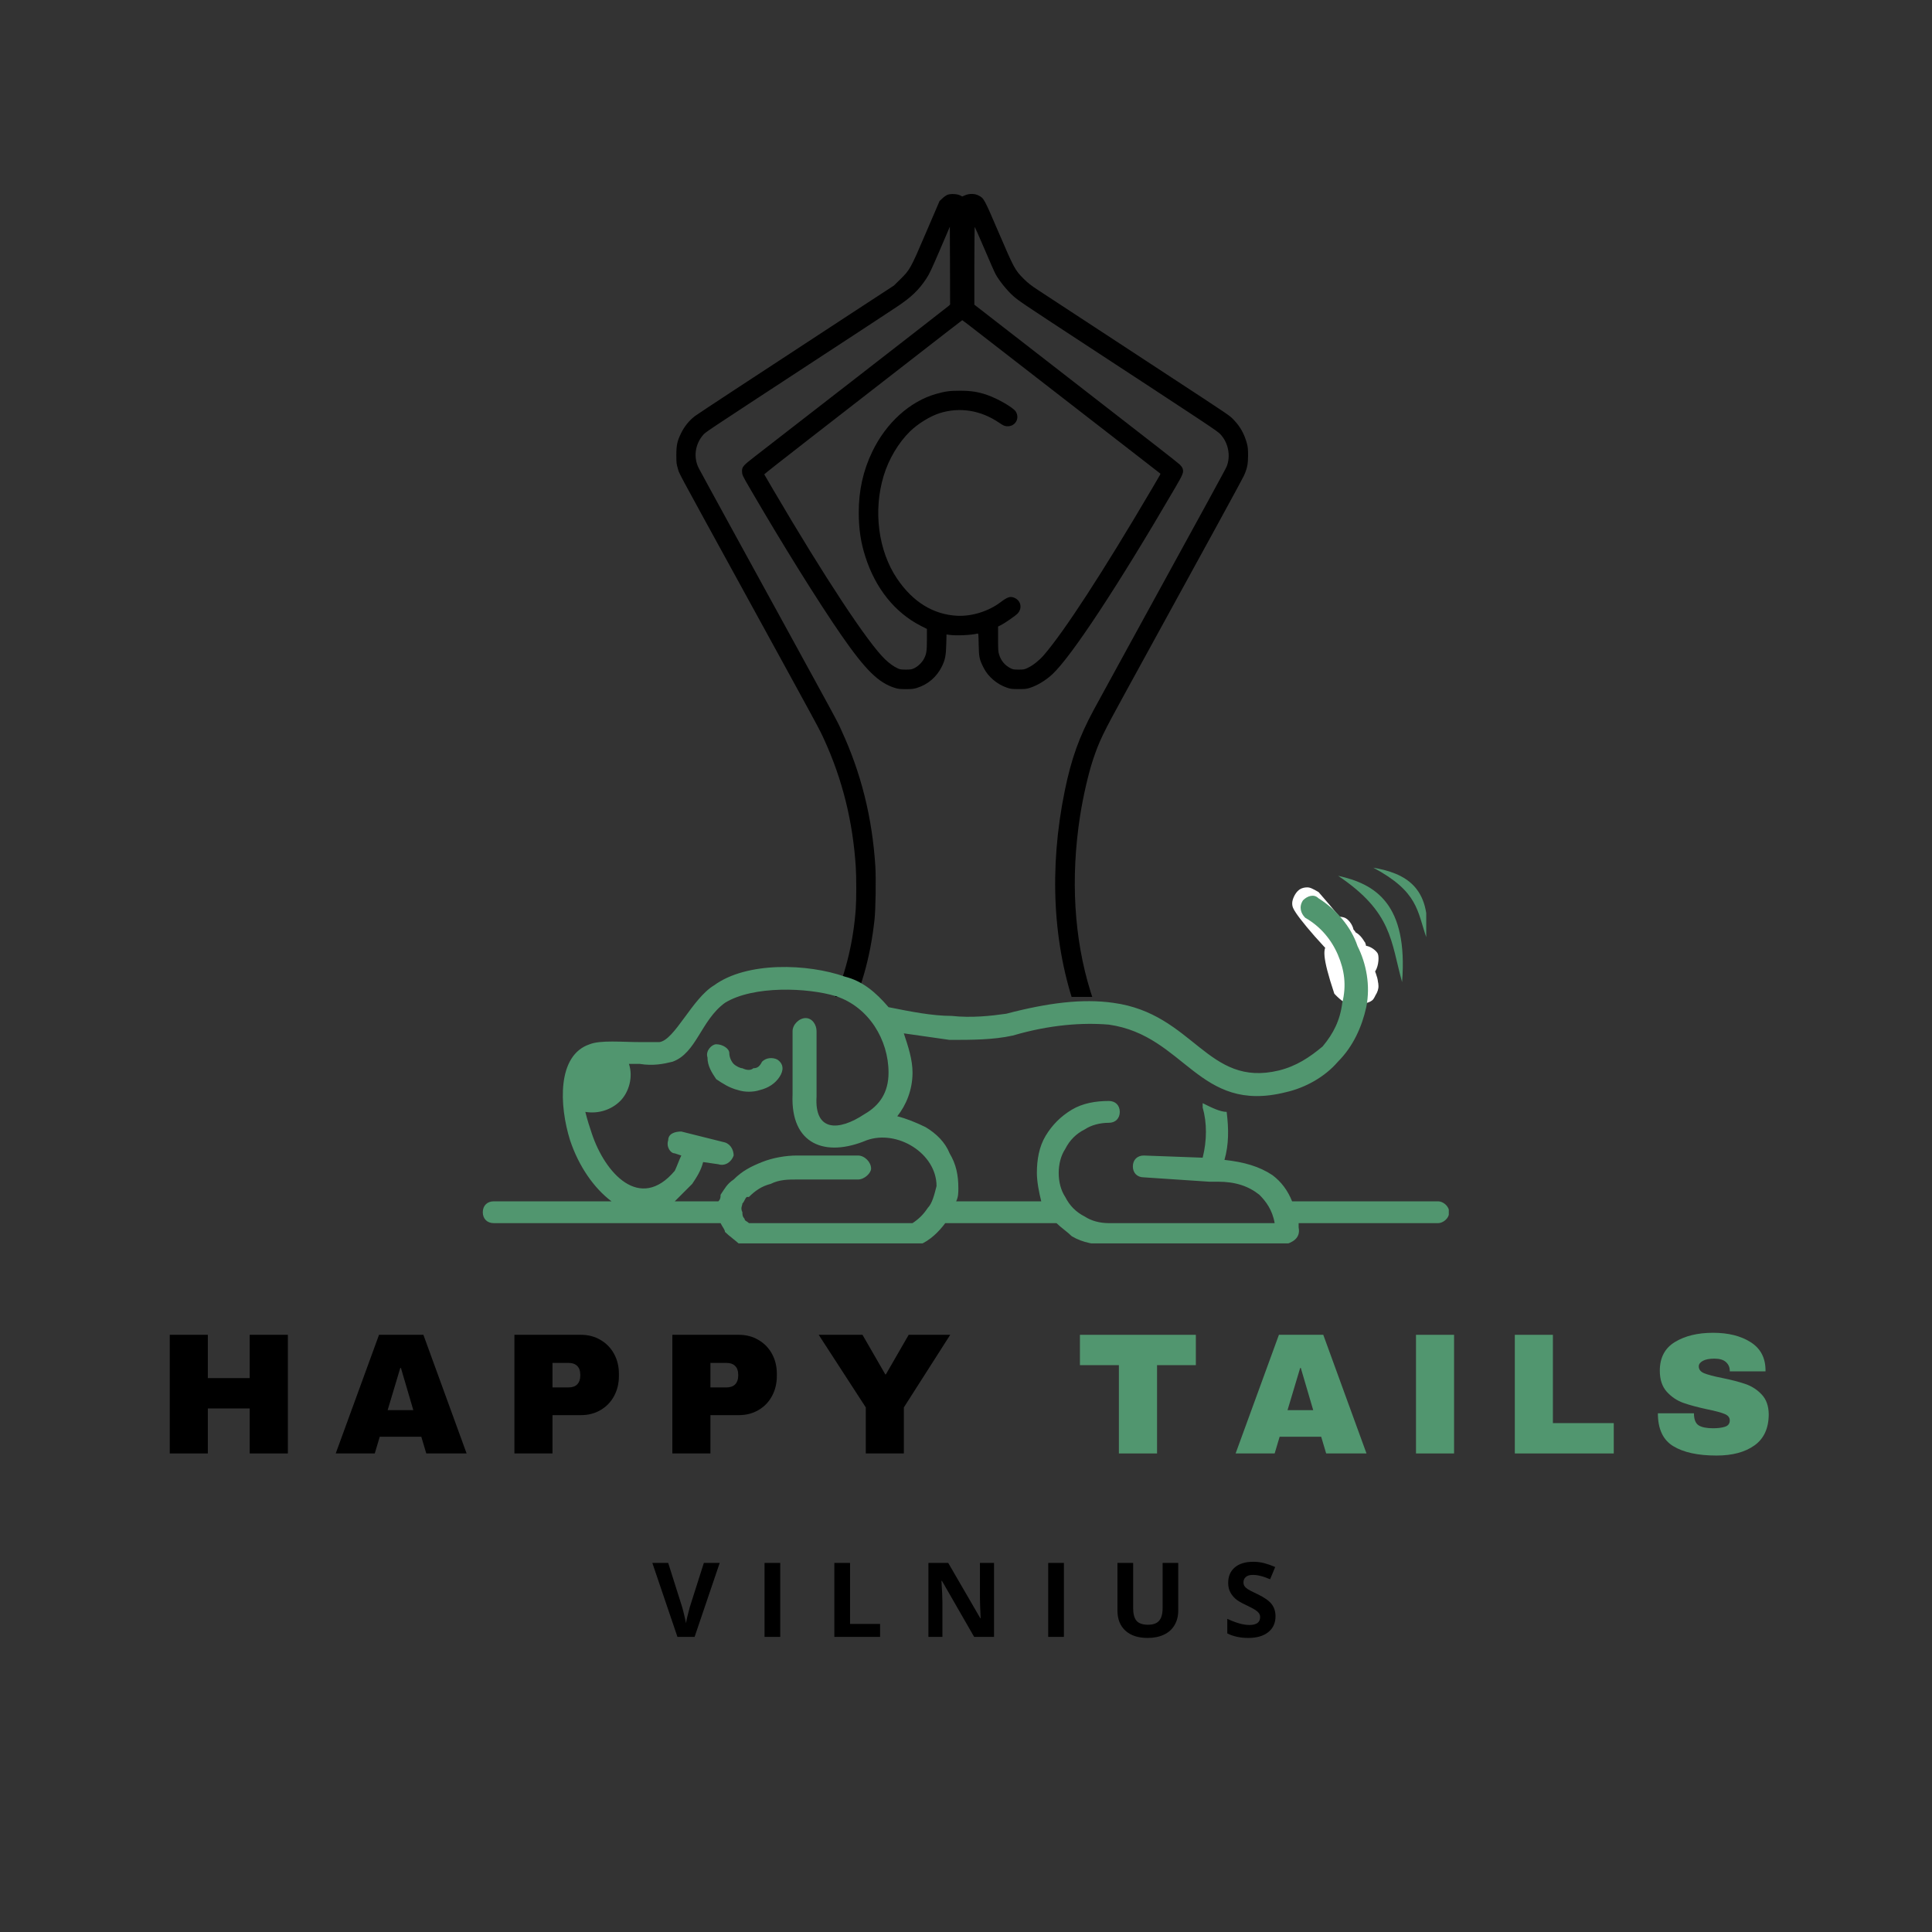 <svg version="1.0" preserveAspectRatio="xMidYMid meet" height="500" viewBox="0 0 375 375" zoomAndPan="magnify" width="500" xmlns:xlink="http://www.w3.org/1999/xlink" xmlns="http://www.w3.org/2000/svg"><rect x="0" y="0" width="375" height="375" fill="#333333" stroke="none"/><defs><g></g><clipPath id="f0aec8b21a"><path clip-rule="nonzero" d="M 239.41 179 L 268 179 L 268 192.945 L 239.41 192.945 Z M 239.41 179"></path></clipPath><clipPath id="288bc5229b"><path clip-rule="nonzero" d="M 266.402 168.422 L 276.832 168.422 L 276.832 182.348 L 266.402 182.348 Z M 266.402 168.422"></path></clipPath><clipPath id="2fb827c5e3"><path clip-rule="nonzero" d="M 256.215 177.762 L 267.617 177.762 L 267.617 194.863 L 256.215 194.863 Z M 256.215 177.762"></path></clipPath><clipPath id="a2ecdfc173"><path clip-rule="nonzero" d="M 258.988 192.867 C 256.527 185.48 256.82 184.004 257.707 183.312 C 258.594 182.527 260.859 181.934 262.238 182.625 C 264.305 183.609 267.555 189.125 267.555 191.289 C 267.652 192.57 266.57 193.949 265.781 194.441 C 265.191 194.836 264.207 194.836 263.52 194.637 C 262.828 194.441 262.336 194.047 261.648 193.258 C 260.66 192.078 259.184 189.418 258.496 187.152 C 257.609 184.594 256.23 179.965 257.117 178.688 C 257.805 177.801 260.168 177.703 261.156 178.195 C 261.941 178.586 262.828 179.965 262.73 180.852 C 262.73 181.934 261.449 183.805 260.465 184.199 C 259.676 184.594 258.102 184.297 257.414 183.707 C 256.625 183.02 256.035 180.852 256.328 179.867 C 256.625 178.98 257.805 177.898 258.691 177.801 C 259.777 177.703 261.844 178.586 262.336 179.473 C 262.926 180.457 261.254 182.723 261.746 183.414 C 262.141 184.102 263.418 183.609 264.207 184.297 C 265.488 185.285 267.258 188.73 267.457 190.504 C 267.555 191.781 267.062 193.359 266.473 194.047 C 265.98 194.539 264.996 194.836 264.305 194.734 C 263.617 194.734 262.73 194.441 262.141 193.852 C 261.547 193.258 260.859 192.273 260.66 191.191 C 260.465 189.516 261.844 184.891 262.434 184.891 C 263.125 184.891 265.191 191.289 264.602 192.965 C 264.207 194.047 262.633 194.836 261.746 194.836 C 260.762 194.836 258.988 192.867 258.988 192.867"></path></clipPath><clipPath id="98f49325fc"><path clip-rule="nonzero" d="M 256.957 179.266 L 262.547 179.266 L 262.547 184.051 L 256.957 184.051 Z M 256.957 179.266"></path></clipPath><clipPath id="9124586d8e"><path clip-rule="nonzero" d="M 262.531 180.949 C 260.07 184.891 257.707 184.199 257.215 183.414 C 256.723 182.527 257.117 180.164 257.906 179.473 C 258.691 178.883 261.844 179.77 261.844 179.77"></path></clipPath><clipPath id="3da803cd03"><path clip-rule="nonzero" d="M 257.496 179.398 L 265.227 179.398 L 265.227 187.008 L 257.496 187.008 Z M 257.496 179.398"></path></clipPath><clipPath id="80c464bb95"><path clip-rule="nonzero" d="M 262.926 180.656 C 265.289 184.297 265.094 182.922 264.996 182.922 C 264.895 182.922 265.094 185.184 264.504 185.777 C 263.91 186.562 262.141 187.152 261.254 186.957 C 260.367 186.762 259.383 185.676 259.086 184.891 C 258.891 184.004 259.086 182.625 259.676 182.035 C 260.168 181.344 261.449 180.754 262.336 180.852 C 263.32 181.051 264.895 182.43 265.094 183.312 C 265.387 184.199 264.895 185.48 264.305 186.168 C 263.617 186.762 262.336 187.152 261.449 186.957 C 260.66 186.859 259.578 185.973 259.184 185.184 C 258.891 184.398 258.891 182.922 259.48 182.23 C 260.07 181.441 262.039 180.754 263.023 180.949 C 263.91 181.246 264.996 182.723 265.191 183.707 C 265.289 184.496 264.699 185.777 264.012 186.367 C 263.418 186.859 262.039 187.055 261.254 186.957 C 260.367 186.762 259.383 185.875 258.793 185.184 C 258.199 184.496 257.609 183.609 257.512 182.82 C 257.414 181.934 257.906 180.656 258.496 180.164 C 259.086 179.57 260.367 179.277 261.156 179.473 C 261.844 179.57 262.926 180.656 262.926 180.656"></path></clipPath><clipPath id="7c4083d30f"><path clip-rule="nonzero" d="M 250.738 172.188 L 267.633 172.188 L 267.633 189.566 L 250.738 189.566 Z M 250.738 172.188"></path></clipPath><clipPath id="c99130cc10"><path clip-rule="nonzero" d="M 255.934 173.152 C 267.852 186.84 267.16 188.316 266.473 188.906 C 266.078 189.398 265.387 189.496 264.699 189.496 C 264.012 189.398 262.73 188.809 262.336 188.117 C 261.844 187.43 261.746 186.051 262.141 185.363 C 262.531 184.477 264.305 183.59 265.191 183.59 C 265.98 183.688 267.16 184.477 267.457 185.164 C 267.75 186.051 267.457 188.02 266.766 188.711 C 266.078 189.301 264.602 189.496 263.223 189.004 C 260.27 187.922 253.18 179.648 251.602 177.285 C 251.012 176.402 250.816 176.008 250.816 175.316 C 250.816 174.531 251.406 173.348 251.996 172.855 C 252.488 172.363 253.375 172.168 254.066 172.266 C 254.656 172.363 255.934 173.152 255.934 173.152"></path></clipPath><clipPath id="97e6c87789"><path clip-rule="nonzero" d="M 117 37.5 L 255.559 37.5 L 255.559 193.5 L 117 193.5 Z M 117 37.5"></path></clipPath><clipPath id="483cb7e964"><path clip-rule="nonzero" d="M 93.711 173.84 L 281.211 173.84 L 281.211 241.34 L 93.711 241.34 Z M 93.711 173.84"></path></clipPath></defs><path fill-rule="nonzero" fill-opacity="1" d="M 259.734 169.996 C 270.281 177.09 269.926 182.672 272.145 190.629 C 273.328 175.461 266.977 171.582 259.734 169.996" fill="#51966f"></path><g clip-path="url(#f0aec8b21a)"><path fill-rule="nonzero" fill-opacity="1" d="M 261.453 179.109 C 265.891 202.855 257.371 224.539 235.805 228.434 C 225.219 230.348 205.434 233.836 195.062 233.844 C 182.395 233.852 162.945 233.008 144.129 232.633 L 144.129 274.824 C 213.215 280.316 210.695 272.227 213.055 274.129 C 225 283.754 230.516 285.938 245.066 291.836 C 244.668 299.18 244.039 302.648 243.695 308.34 C 240.766 311.66 233.418 312.301 236.789 320.18 C 238.438 324.027 240.055 317.742 240.559 320.598 C 240.73 321.566 240.371 321.496 240.738 322.152 C 241.203 322.988 242.367 322.266 242.852 321.82 C 247.703 317.406 244.301 325.805 251.59 320.18 C 255.238 308.996 252.66 305.168 259.48 289.598 C 261.91 284.055 248.281 279.074 249.57 274.188 C 254.613 255.008 256.184 250.621 247.641 238.301 C 266.324 225.641 274.387 199.688 261.453 179.109" fill="#51966f"></path></g><g clip-path="url(#288bc5229b)"><path fill-rule="nonzero" fill-opacity="1" d="M 266.562 168.418 C 275.344 173.121 275.051 176.816 276.898 182.09 C 277.879 172.039 272.594 169.473 266.562 168.418" fill="#51966f"></path></g><g clip-path="url(#2fb827c5e3)"><g clip-path="url(#a2ecdfc173)"><path fill-rule="nonzero" fill-opacity="1" d="M 252.391 173.859 L 271.594 173.859 L 271.594 198.762 L 252.391 198.762 Z M 252.391 173.859" fill="#ffffff"></path></g></g><g clip-path="url(#98f49325fc)"><g clip-path="url(#9124586d8e)"><path fill-rule="nonzero" fill-opacity="1" d="M 253.277 175.535 L 266.578 175.535 L 266.578 188.434 L 253.277 188.434 Z M 253.277 175.535" fill="#ffffff"></path></g></g><g clip-path="url(#3da803cd03)"><g clip-path="url(#80c464bb95)"><path fill-rule="nonzero" fill-opacity="1" d="M 253.574 175.535 L 269.152 175.535 L 269.152 190.996 L 253.574 190.996 Z M 253.574 175.535" fill="#ffffff"></path></g></g><g clip-path="url(#7c4083d30f)"><g clip-path="url(#c99130cc10)"><path fill-rule="nonzero" fill-opacity="1" d="M 246.875 168.328 L 271.594 168.328 L 271.594 193.43 L 246.875 193.43 Z M 246.875 168.328" fill="#ffffff"></path></g></g><g clip-path="url(#97e6c87789)"><path fill-rule="nonzero" fill-opacity="1" d="M 183.926 37.801 C 183.68 37.895 183.227 38.199 182.922 38.5 L 182.367 39.02 L 179.75 45.121 C 176.723 52.195 176.629 52.352 174.758 54.195 L 173.508 55.426 L 165.324 60.77 C 145.559 73.699 135.418 80.352 134.887 80.762 C 133.723 81.656 132.801 82.812 132.137 84.207 C 131.441 85.652 131.277 86.453 131.277 88.34 C 131.277 89.836 131.309 90.062 131.551 90.883 C 131.941 92.152 130.684 89.805 143.543 113.254 C 159.594 142.52 158.973 141.379 159.973 143.555 C 163.504 151.273 165.527 159.406 166.102 168.211 C 166.234 170.305 166.234 174.559 166.102 176.414 C 165.652 182.609 164.238 188.555 161.988 193.793 C 161.609 194.668 160.035 197.906 159.801 198.285 C 159.789 198.305 159.238 198.164 158.562 197.957 C 155.473 197.035 152.18 196.328 149.223 195.957 C 147.531 195.742 143.43 195.516 142.57 195.598 C 142.316 195.621 141.426 195.68 140.574 195.742 C 133.836 196.234 126.5 198.859 121.801 202.457 C 119.582 204.172 117.332 206.898 117.047 208.223 C 116.809 209.359 117.988 210.539 119.184 210.363 C 119.859 210.262 120.238 209.945 120.82 209 C 122.203 206.766 124.566 204.836 128.043 203.086 C 131.512 201.352 134.785 200.336 139 199.68 C 140.711 199.422 145.324 199.371 147.504 199.586 C 157.855 200.613 169.16 205.176 183.391 214.074 C 190.277 218.383 196.406 222.699 207.855 231.281 C 210.195 233.043 212.211 234.531 212.324 234.594 C 212.438 234.652 212.797 234.707 213.113 234.707 C 213.891 234.707 214.41 234.43 214.758 233.832 C 214.996 233.434 215.027 233.281 214.984 232.746 C 214.953 232.367 214.863 232.039 214.738 231.855 C 214.566 231.617 208.16 226.75 203.18 223.078 L 201.664 221.961 L 202.277 221.777 C 202.605 221.684 204.867 221.016 207.281 220.301 C 211.699 218.996 212.375 218.793 216.438 217.531 C 222.473 215.664 225.531 214.445 226.27 213.605 C 226.566 213.266 226.586 213.203 226.547 212.559 C 226.504 211.738 226.227 211.258 225.605 210.906 C 224.969 210.547 224.406 210.59 223.496 211.039 C 222.699 211.441 219.047 212.703 215.363 213.859 C 210.945 215.246 198.012 219.121 197.809 219.121 C 197.766 219.121 196.887 218.527 195.852 217.809 C 185.469 210.527 176.73 205.359 168.863 201.844 C 167.074 201.043 164.23 199.863 163.668 199.691 C 163.543 199.66 163.441 199.586 163.441 199.547 C 163.441 199.504 163.719 198.941 164.047 198.297 C 167.055 192.48 168.926 185.992 169.742 178.516 C 169.969 176.488 170.051 170.5 169.898 168.047 C 169.285 158.637 167.145 150.062 163.34 141.809 C 162.277 139.504 164.27 143.164 142.16 102.848 C 138.746 96.613 135.797 91.219 135.625 90.871 C 134.57 88.781 134.898 86.277 136.453 84.453 C 136.953 83.867 136.289 84.309 156.996 70.754 C 165.469 65.219 173.18 60.164 174.133 59.516 C 176.863 57.703 178.348 56.277 179.789 54.094 C 180.352 53.254 180.836 52.238 182.422 48.535 L 184.363 44.004 L 184.395 51.562 L 184.414 59.105 L 184.191 59.332 C 184.059 59.457 175.965 65.75 166.203 73.328 C 156.445 80.895 147.555 87.797 146.457 88.648 C 144.156 90.43 143.973 90.656 144.035 91.621 C 144.066 92.203 144.148 92.379 145.59 94.852 C 151.84 105.605 158.816 116.801 163.277 123.254 C 167.973 130.031 170.5 132.52 173.672 133.516 C 174.316 133.719 174.664 133.762 175.82 133.762 C 176.988 133.762 177.324 133.719 177.969 133.527 C 180.137 132.84 181.805 131.414 182.828 129.344 C 183.441 128.09 183.617 127.25 183.668 125.066 L 183.719 123.148 L 184.25 123.223 C 185.539 123.418 188.445 123.293 189.695 122.984 C 189.918 122.926 189.918 122.934 189.961 125.117 C 190.012 127.609 190.102 128.008 190.941 129.66 C 191.812 131.363 193.52 132.816 195.414 133.465 C 196.148 133.719 196.375 133.75 197.664 133.75 C 198.891 133.762 199.207 133.73 199.863 133.527 C 201.336 133.055 202.965 132.078 204.254 130.879 C 207.914 127.488 216.93 113.809 228.039 94.77 C 229.645 92.02 229.789 91.672 229.543 90.934 C 229.48 90.738 229.234 90.402 228.992 90.164 C 228.754 89.938 226.605 88.238 224.211 86.383 C 221.82 84.523 212.949 77.637 204.5 71.074 L 189.121 59.137 L 189.121 51.551 C 189.121 47.367 189.164 43.992 189.203 44.047 C 189.254 44.105 190.113 46.066 191.117 48.402 C 192.109 50.742 193.07 52.914 193.246 53.223 C 194 54.574 195.473 56.391 196.691 57.477 C 197.676 58.348 198.676 59.023 208.867 65.699 C 234.605 82.547 236.203 83.594 236.828 84.238 C 238.402 85.859 238.926 88.473 238.098 90.535 C 237.883 91.078 234.605 97.055 218.555 126.328 C 215.629 131.66 212.816 136.797 212.305 137.762 C 209.461 143.031 207.945 147.254 206.668 153.5 C 203.578 168.582 204.344 183.43 208.887 196.184 C 209.227 197.137 209.48 197.926 209.461 197.938 C 209.449 197.957 208.969 198.121 208.406 198.305 C 203.914 199.781 198.91 201.781 193.785 204.152 C 189.746 206.016 189.398 206.23 189.121 207.082 C 188.844 207.902 189.297 208.93 190.074 209.289 C 190.777 209.605 191.188 209.543 192.547 208.906 C 203.934 203.598 210.328 201.258 217.777 199.68 C 222.309 198.727 227.59 198.254 231.332 198.492 C 238.496 198.93 245.473 201.844 248.867 205.801 C 251.223 208.539 251.918 211.531 251.027 215.039 C 250.148 218.473 248.133 221.641 245.227 224.156 C 244.5 224.781 244.246 225.078 244.102 225.426 C 243.672 226.562 244.328 227.723 245.566 227.988 C 246.289 228.145 247.129 227.629 248.859 225.949 C 253.012 221.918 255.559 215.91 255.121 211.195 C 254.938 209.266 254.559 207.965 253.699 206.273 C 250.996 200.922 244.184 196.738 235.672 195.188 C 233.316 194.758 232.121 194.668 229.074 194.676 C 224.203 194.695 220.09 195.219 214.707 196.523 C 213.898 196.715 213.227 196.859 213.203 196.84 C 213.121 196.758 212.07 193.773 211.668 192.461 C 208.469 182.168 207.773 170.469 209.633 158.422 C 210.227 154.598 211.262 150.117 212.172 147.398 C 213.379 143.809 214.086 142.344 218.352 134.582 C 235.312 103.68 241.188 92.934 241.473 92.277 C 242.086 90.871 242.25 90.062 242.25 88.391 C 242.25 87.203 242.199 86.738 242.035 86.113 C 241.543 84.289 240.785 82.895 239.59 81.625 C 238.617 80.598 239.52 81.215 226.465 72.664 C 214.453 64.809 204.008 57.961 201.652 56.41 C 200.078 55.375 199.516 54.934 198.688 54.105 C 197 52.41 196.836 52.105 193.859 45.172 C 190.984 38.477 190.992 38.488 189.918 37.934 C 189.223 37.574 188.199 37.543 187.402 37.871 L 186.77 38.129 L 186.348 37.914 C 185.777 37.637 184.539 37.574 183.926 37.801 Z M 188.559 63.496 C 192.906 66.867 217.316 85.809 220.988 88.637 C 223.242 90.379 225.125 91.848 225.184 91.898 C 225.297 91.988 225.391 91.816 223.566 94.902 C 214.055 111.07 206.543 122.625 202.555 127.219 C 201.703 128.195 200.496 129.148 199.555 129.598 C 198.832 129.949 198.738 129.969 197.715 129.969 C 196.742 129.969 196.59 129.938 196.098 129.68 C 195.023 129.117 194.289 128.227 193.93 127.066 C 193.746 126.492 193.727 126.113 193.727 124.012 L 193.727 121.613 L 194.227 121.355 C 195.098 120.926 197.152 119.488 197.543 119.059 C 198.473 118.023 198.156 116.566 196.875 116.023 C 196.078 115.695 195.555 115.871 194.184 116.906 C 191.875 118.648 188.629 119.664 185.797 119.52 C 181.16 119.293 177.172 116.832 174.133 112.332 C 170.469 106.918 169.457 99.137 171.523 92.34 C 172.496 89.109 174.391 85.941 176.609 83.758 C 178.145 82.25 180.516 80.793 182.367 80.199 C 186.277 78.969 190.34 79.613 193.918 82.043 C 194.676 82.559 194.953 82.691 195.371 82.73 C 197 82.887 198.023 81.246 197.152 79.871 C 196.66 79.102 193.676 77.379 191.586 76.652 C 189.848 76.055 188.457 75.84 186.309 75.84 C 184.344 75.84 183.473 75.953 181.703 76.457 C 176.598 77.91 171.996 82.074 169.305 87.672 C 167.523 91.383 166.676 95.219 166.684 99.516 C 166.695 102.715 167.074 105.277 167.953 108.016 C 169.918 114.199 173.703 118.914 178.758 121.488 L 179.914 122.074 L 179.914 124.125 C 179.914 126.379 179.82 126.984 179.32 127.906 C 178.941 128.613 178.195 129.332 177.488 129.68 C 176.945 129.938 176.793 129.969 175.82 129.969 C 174.93 129.969 174.664 129.926 174.266 129.742 C 173.469 129.375 172.648 128.789 171.789 127.969 C 168.445 124.781 159.973 111.922 150.109 95.105 C 149.16 93.465 148.363 92.102 148.34 92.07 C 148.32 92.031 152.414 88.812 157.438 84.914 C 162.449 81.02 171.094 74.305 176.641 69.996 C 182.184 65.68 186.738 62.152 186.77 62.152 C 186.797 62.152 187.605 62.746 188.559 63.496 Z M 188.559 63.496" fill="#000000"></path></g><g clip-path="url(#483cb7e964)"><path fill-rule="evenodd" fill-opacity="1" d="M 222.004 224.285 L 233.438 224.707 C 234.281 221.32 234.281 217.934 233.438 214.969 C 233.438 214.547 233.438 214.125 233.438 214.125 C 235.129 214.969 236.824 215.816 238.094 215.816 C 238.516 219.203 238.516 222.168 237.668 225.133 C 241.48 225.555 244.445 226.402 246.984 228.098 C 248.68 229.367 249.949 231.059 250.797 233.176 L 279.164 233.176 C 280.012 233.176 281.281 234.023 281.281 235.293 C 281.281 236.562 280.012 237.41 279.164 237.41 L 252.066 237.41 C 252.066 237.836 252.066 238.258 252.066 238.258 C 252.488 240.375 250.797 241.223 249.102 241.645 C 248.254 241.645 247.41 241.645 246.137 241.645 L 215.23 241.645 C 212.688 241.645 210.148 241.223 208.031 239.953 C 207.184 239.105 205.914 238.258 205.066 237.41 C 200.41 237.41 197.023 237.41 194.48 237.41 C 191.941 237.41 188.133 237.41 183.473 237.41 C 182.203 239.105 180.508 240.797 178.395 241.645 L 143.672 241.645 C 142.828 240.797 141.555 239.953 140.711 239.105 C 140.711 238.68 140.285 238.258 139.863 237.41 L 95.828 237.41 C 94.559 237.41 93.711 236.562 93.711 235.293 C 93.711 234.023 94.559 233.176 95.828 233.176 L 118.691 233.176 C 115.305 230.637 112.34 226.402 110.648 221.32 C 108.531 214.547 108.105 204.809 114.457 202.691 C 116.574 201.844 120.809 202.27 124.195 202.27 C 125.891 202.27 127.16 202.27 128.008 202.27 C 130.973 201.844 134.359 193.801 138.594 191.258 C 144.941 186.602 156.797 187.023 163.996 189.566 C 167.383 190.414 169.926 192.531 172.465 195.492 C 176.699 196.34 180.934 197.188 184.742 197.188 C 188.555 197.609 192.363 197.188 195.328 196.762 C 203.375 194.648 210.148 193.801 216.074 194.648 C 231.742 196.762 234.281 211.16 248.254 207.773 C 251.641 206.926 254.184 205.23 256.723 203.113 C 258.84 200.574 260.109 198.035 260.535 194.648 C 261.379 191.258 260.957 188.297 259.688 185.332 C 258.418 182.367 256.301 179.828 253.336 178.133 C 252.488 177.285 252.066 176.016 252.914 174.746 C 253.758 173.898 255.031 173.477 255.875 174.324 C 259.266 176.441 262.227 179.828 263.496 183.637 C 265.191 187.023 266.039 191.258 265.191 195.492 C 264.344 199.305 262.652 203.113 259.688 206.078 C 257.148 209.043 253.336 211.16 249.523 212.008 C 232.59 216.242 230.047 200.996 215.23 198.879 C 210.148 198.457 203.797 198.879 196.598 200.996 C 192.789 201.844 188.555 201.844 184.32 201.844 C 181.355 201.422 178.395 200.996 175.43 200.574 C 176.277 203.113 177.121 205.656 177.121 208.195 C 177.121 211.582 175.852 214.547 174.16 216.664 C 175.852 217.086 177.969 217.934 179.664 218.781 C 181.781 220.051 183.473 221.746 184.32 223.863 C 185.59 225.98 186.016 228.098 186.016 230.637 C 186.016 231.484 186.016 232.328 185.59 233.176 C 188.133 233.176 191.094 233.176 194.48 233.176 C 197.445 233.176 199.988 233.176 202.105 233.176 C 201.68 231.484 201.258 229.367 201.258 227.672 C 201.258 225.133 201.68 222.59 202.949 220.473 C 204.219 218.359 205.914 216.664 208.031 215.395 C 210.148 214.125 212.688 213.699 215.23 213.699 C 216.5 213.699 217.348 214.547 217.348 215.816 C 217.348 217.086 216.5 217.934 215.23 217.934 C 213.535 217.934 211.844 218.359 210.57 219.203 C 208.879 220.051 207.609 221.32 206.762 223.016 C 205.914 224.285 205.492 225.98 205.492 227.672 C 205.492 229.367 205.914 231.059 206.762 232.328 C 207.609 234.023 208.879 235.293 210.57 236.141 C 211.844 236.988 213.535 237.41 215.23 237.41 L 246.137 237.41 C 246.562 237.41 246.984 237.41 247.41 237.41 C 246.984 234.871 245.715 233.176 244.445 231.906 C 242.328 230.215 239.785 229.367 236.398 229.367 L 234.707 229.367 L 222.004 228.52 C 220.734 228.52 219.887 227.672 219.887 226.402 C 219.887 225.133 220.734 224.285 222.004 224.285 Z M 120.387 213.699 C 122.078 212.008 122.926 209.043 122.078 206.504 C 122.926 206.504 123.773 206.504 124.195 206.504 C 126.738 206.926 128.855 206.504 130.547 206.078 C 135.203 204.387 136.051 198.035 140.711 194.648 C 146.215 191.258 156.797 191.684 162.305 193.375 C 168.652 195.492 172.465 201.844 172.465 208.195 C 172.465 212.008 170.77 214.547 167.809 216.242 C 162.727 219.629 158.07 219.629 158.492 212.852 L 158.492 200.152 C 158.492 198.879 157.645 197.609 156.375 197.609 C 155.105 197.609 153.836 198.879 153.836 200.152 L 153.836 212.43 C 153.41 222.168 160.188 224.707 168.23 221.32 C 174.16 219.203 181.781 223.863 181.781 230.215 C 181.355 231.906 180.934 233.602 180.086 234.445 C 179.238 235.719 178.395 236.562 177.121 237.41 L 145.367 237.41 C 144.941 236.988 144.52 236.988 144.52 236.562 C 144.098 236.141 144.098 235.719 144.098 235.293 C 143.672 234.445 144.098 234.023 144.098 233.602 C 144.52 233.176 144.52 232.754 144.941 232.328 L 145.367 232.328 C 146.637 231.059 147.906 230.215 149.602 229.789 C 151.293 228.941 152.988 228.941 154.684 228.941 C 158.914 228.941 162.727 228.941 166.539 228.941 C 167.809 228.941 169.078 227.672 169.078 226.824 C 169.078 225.555 167.809 224.285 166.539 224.285 C 162.727 224.285 158.914 224.285 154.684 224.285 C 152.566 224.285 150.023 224.707 147.906 225.555 C 145.789 226.402 144.098 227.25 142.402 228.941 C 141.133 229.789 140.711 230.637 139.863 231.906 C 139.863 232.328 139.863 232.754 139.438 233.176 L 130.973 233.176 C 131.816 232.328 133.086 231.059 134.359 229.789 C 135.203 228.52 136.051 227.25 136.477 225.555 L 139.438 225.98 C 140.711 226.402 141.98 225.555 142.402 224.285 C 142.402 223.438 141.98 222.168 140.711 221.746 L 132.242 219.629 C 130.973 219.629 129.699 220.051 129.699 221.32 C 129.277 222.59 130.125 223.863 130.973 223.863 L 132.242 224.285 C 131.816 225.133 131.395 226.402 130.973 227.25 C 124.195 235.293 117.422 227.672 114.883 220.051 C 114.457 218.781 114.035 217.512 113.609 215.816 C 116.152 216.242 118.691 215.395 120.387 213.699 Z M 141.555 204.387 C 141.555 205.23 141.98 206.078 142.402 206.504 C 142.828 206.926 143.672 207.348 144.098 207.348 C 144.941 207.773 145.789 207.773 146.215 207.348 C 147.059 207.348 147.484 206.926 147.906 206.078 C 148.754 205.23 150.023 205.23 150.871 205.656 C 152.141 206.504 152.141 207.773 151.293 209.043 C 150.449 210.312 149.176 211.16 147.484 211.582 C 146.215 212.008 144.52 212.008 143.25 211.582 C 141.555 211.16 140.285 210.312 139.016 209.465 C 138.168 208.195 137.32 206.926 137.32 205.23 C 136.898 203.961 138.168 202.691 139.016 202.691 C 140.285 202.691 141.555 203.539 141.555 204.387 Z M 141.555 204.387" fill="#51966f"></path></g><g fill-opacity="1" fill="#000000"><g transform="translate(30.466, 282.115)"><g><path d="M 18 0 L 18 -8.734 L 9.875 -8.734 L 9.875 0 L 2.484 0 L 2.484 -23.031 L 9.875 -23.031 L 9.875 -14.625 L 18 -14.625 L 18 -23.031 L 25.406 -23.031 L 25.406 0 Z M 18 0"></path></g></g></g><g fill-opacity="1" fill="#000000"><g transform="translate(64.835, 282.115)"><g><path d="M 17.906 0 L 16.938 -3.25 L 8.875 -3.25 L 7.906 0 L 0.328 0 L 8.734 -23.031 L 17.344 -23.031 L 25.734 0 Z M 10.406 -8.406 L 15.391 -8.406 L 12.984 -16.594 L 12.859 -16.594 Z M 10.406 -8.406"></path></g></g></g><g fill-opacity="1" fill="#000000"><g transform="translate(97.364, 282.115)"><g><path d="M 15.391 -23.031 C 16.816 -23.031 18.086 -22.695 19.203 -22.031 C 20.328 -21.375 21.203 -20.473 21.828 -19.328 C 22.453 -18.18 22.766 -16.895 22.766 -15.469 L 22.766 -15.031 C 22.766 -13.602 22.453 -12.305 21.828 -11.141 C 21.203 -9.984 20.328 -9.078 19.203 -8.422 C 18.086 -7.766 16.816 -7.438 15.391 -7.438 L 9.875 -7.438 L 9.875 0 L 2.484 0 L 2.484 -23.031 Z M 9.875 -12.812 L 12.922 -12.812 C 13.703 -12.812 14.285 -13.008 14.672 -13.406 C 15.066 -13.812 15.266 -14.363 15.266 -15.062 L 15.266 -15.328 C 15.266 -16.047 15.066 -16.598 14.672 -16.984 C 14.285 -17.379 13.703 -17.578 12.922 -17.578 L 9.875 -17.578 Z M 9.875 -12.812"></path></g></g></g><g fill-opacity="1" fill="#000000"><g transform="translate(128.018, 282.115)"><g><path d="M 15.391 -23.031 C 16.816 -23.031 18.086 -22.695 19.203 -22.031 C 20.328 -21.375 21.203 -20.473 21.828 -19.328 C 22.453 -18.18 22.766 -16.895 22.766 -15.469 L 22.766 -15.031 C 22.766 -13.602 22.453 -12.305 21.828 -11.141 C 21.203 -9.984 20.328 -9.078 19.203 -8.422 C 18.086 -7.766 16.816 -7.438 15.391 -7.438 L 9.875 -7.438 L 9.875 0 L 2.484 0 L 2.484 -23.031 Z M 9.875 -12.812 L 12.922 -12.812 C 13.703 -12.812 14.285 -13.008 14.672 -13.406 C 15.066 -13.812 15.266 -14.363 15.266 -15.062 L 15.266 -15.328 C 15.266 -16.047 15.066 -16.598 14.672 -16.984 C 14.285 -17.379 13.703 -17.578 12.922 -17.578 L 9.875 -17.578 Z M 9.875 -12.812"></path></g></g></g><g fill-opacity="1" fill="#000000"><g transform="translate(158.673, 282.115)"><g><path d="M 16.766 0 L 9.375 0 L 9.375 -8.938 L 0.234 -23.031 L 8.734 -23.031 L 13.156 -15.359 L 13.281 -15.359 L 17.703 -23.031 L 25.766 -23.031 L 16.766 -8.938 Z M 16.766 0"></path></g></g></g><g fill-opacity="1" fill="#000000"><g transform="translate(191.202, 282.115)"><g></g></g></g><g fill-opacity="1" fill="#51966f"><g transform="translate(208.848, 282.115)"><g><path d="M 15.734 -17.141 L 15.734 0 L 8.328 0 L 8.328 -17.141 L 0.766 -17.141 L 0.766 -23.031 L 23.266 -23.031 L 23.266 -17.141 Z M 15.734 -17.141"></path></g></g></g><g fill-opacity="1" fill="#51966f"><g transform="translate(239.503, 282.115)"><g><path d="M 17.906 0 L 16.938 -3.25 L 8.875 -3.25 L 7.906 0 L 0.328 0 L 8.734 -23.031 L 17.344 -23.031 L 25.734 0 Z M 10.406 -8.406 L 15.391 -8.406 L 12.984 -16.594 L 12.859 -16.594 Z M 10.406 -8.406"></path></g></g></g><g fill-opacity="1" fill="#51966f"><g transform="translate(272.031, 282.115)"><g><path d="M 2.812 0 L 2.812 -23.031 L 10.203 -23.031 L 10.203 0 Z M 2.812 0"></path></g></g></g><g fill-opacity="1" fill="#51966f"><g transform="translate(291.542, 282.115)"><g><path d="M 2.484 -23.031 L 9.875 -23.031 L 9.875 -5.891 L 21.688 -5.891 L 21.688 0 L 2.484 0 Z M 2.484 -23.031"></path></g></g></g><g fill-opacity="1" fill="#51966f"><g transform="translate(320.356, 282.115)"><g><path d="M 12.156 -23.422 C 15.094 -23.422 17.508 -22.82 19.406 -21.625 C 21.301 -20.438 22.273 -18.672 22.328 -16.328 L 22.328 -15.938 L 15.391 -15.938 L 15.391 -16.062 C 15.391 -16.727 15.145 -17.285 14.656 -17.734 C 14.164 -18.18 13.422 -18.406 12.422 -18.406 C 11.43 -18.406 10.676 -18.258 10.156 -17.969 C 9.633 -17.676 9.375 -17.32 9.375 -16.906 C 9.375 -16.301 9.727 -15.852 10.438 -15.562 C 11.156 -15.27 12.305 -14.969 13.891 -14.656 C 15.742 -14.281 17.266 -13.883 18.453 -13.469 C 19.648 -13.062 20.691 -12.391 21.578 -11.453 C 22.473 -10.516 22.93 -9.238 22.953 -7.625 C 22.953 -4.906 22.031 -2.883 20.188 -1.562 C 18.352 -0.25 15.895 0.406 12.812 0.406 C 9.227 0.406 6.438 -0.195 4.438 -1.406 C 2.438 -2.613 1.438 -4.742 1.438 -7.797 L 8.438 -7.797 C 8.438 -6.641 8.734 -5.863 9.328 -5.469 C 9.93 -5.082 10.875 -4.891 12.156 -4.891 C 13.094 -4.891 13.863 -4.988 14.469 -5.188 C 15.082 -5.383 15.391 -5.797 15.391 -6.422 C 15.391 -6.984 15.051 -7.398 14.375 -7.672 C 13.695 -7.953 12.586 -8.25 11.047 -8.562 C 9.172 -8.969 7.617 -9.383 6.391 -9.812 C 5.16 -10.25 4.086 -10.969 3.172 -11.969 C 2.266 -12.977 1.812 -14.344 1.812 -16.062 C 1.812 -18.582 2.785 -20.438 4.734 -21.625 C 6.691 -22.82 9.164 -23.422 12.156 -23.422 Z M 12.156 -23.422"></path></g></g></g><g fill-opacity="1" fill="#000000"><g transform="translate(126.617, 317.719)"><g><path d="M 10 -14.359 L 13.078 -14.359 L 8.203 0 L 4.875 0 L 0 -14.359 L 3.078 -14.359 L 5.781 -5.812 C 5.926 -5.312 6.078 -4.723 6.234 -4.047 C 6.398 -3.379 6.504 -2.914 6.547 -2.656 C 6.617 -3.258 6.863 -4.312 7.281 -5.812 Z M 10 -14.359"></path></g></g></g><g fill-opacity="1" fill="#000000"><g transform="translate(146.585, 317.719)"><g><path d="M 1.812 0 L 1.812 -14.359 L 4.859 -14.359 L 4.859 0 Z M 1.812 0"></path></g></g></g><g fill-opacity="1" fill="#000000"><g transform="translate(160.135, 317.719)"><g><path d="M 1.812 0 L 1.812 -14.359 L 4.859 -14.359 L 4.859 -2.516 L 10.688 -2.516 L 10.688 0 Z M 1.812 0"></path></g></g></g><g fill-opacity="1" fill="#000000"><g transform="translate(178.393, 317.719)"><g><path d="M 14.547 0 L 10.688 0 L 4.438 -10.875 L 4.344 -10.875 C 4.469 -8.945 4.531 -7.578 4.531 -6.766 L 4.531 0 L 1.812 0 L 1.812 -14.359 L 5.656 -14.359 L 11.891 -3.609 L 11.953 -3.609 C 11.859 -5.473 11.812 -6.789 11.812 -7.562 L 11.812 -14.359 L 14.547 -14.359 Z M 14.547 0"></path></g></g></g><g fill-opacity="1" fill="#000000"><g transform="translate(201.644, 317.719)"><g><path d="M 1.812 0 L 1.812 -14.359 L 4.859 -14.359 L 4.859 0 Z M 1.812 0"></path></g></g></g><g fill-opacity="1" fill="#000000"><g transform="translate(215.194, 317.719)"><g><path d="M 13.5 -14.359 L 13.5 -5.078 C 13.5 -4.016 13.258 -3.082 12.781 -2.281 C 12.312 -1.477 11.629 -0.863 10.734 -0.438 C 9.836 -0.008 8.773 0.203 7.547 0.203 C 5.703 0.203 4.266 -0.27 3.234 -1.219 C 2.211 -2.164 1.703 -3.461 1.703 -5.109 L 1.703 -14.359 L 4.75 -14.359 L 4.75 -5.578 C 4.75 -4.461 4.969 -3.645 5.406 -3.125 C 5.852 -2.613 6.594 -2.359 7.625 -2.359 C 8.625 -2.359 9.348 -2.617 9.797 -3.141 C 10.242 -3.66 10.469 -4.477 10.469 -5.594 L 10.469 -14.359 Z M 13.5 -14.359"></path></g></g></g><g fill-opacity="1" fill="#000000"><g transform="translate(237.295, 317.719)"><g><path d="M 10.281 -3.984 C 10.281 -2.691 9.812 -1.672 8.875 -0.922 C 7.945 -0.172 6.648 0.203 4.984 0.203 C 3.453 0.203 2.098 -0.086 0.922 -0.672 L 0.922 -3.5 C 1.891 -3.062 2.707 -2.754 3.375 -2.578 C 4.051 -2.398 4.672 -2.312 5.234 -2.312 C 5.898 -2.312 6.41 -2.438 6.766 -2.688 C 7.117 -2.945 7.297 -3.332 7.297 -3.844 C 7.297 -4.125 7.219 -4.375 7.062 -4.594 C 6.906 -4.812 6.676 -5.02 6.375 -5.219 C 6.07 -5.426 5.453 -5.754 4.516 -6.203 C 3.629 -6.609 2.969 -7 2.531 -7.375 C 2.094 -7.758 1.742 -8.203 1.484 -8.703 C 1.223 -9.211 1.094 -9.805 1.094 -10.484 C 1.094 -11.754 1.52 -12.754 2.375 -13.484 C 3.238 -14.211 4.43 -14.578 5.953 -14.578 C 6.703 -14.578 7.414 -14.488 8.094 -14.312 C 8.77 -14.133 9.477 -13.883 10.219 -13.562 L 9.234 -11.188 C 8.473 -11.508 7.836 -11.727 7.328 -11.844 C 6.828 -11.969 6.336 -12.031 5.859 -12.031 C 5.273 -12.031 4.828 -11.895 4.516 -11.625 C 4.211 -11.363 4.062 -11.016 4.062 -10.578 C 4.062 -10.316 4.125 -10.082 4.25 -9.875 C 4.375 -9.676 4.57 -9.484 4.844 -9.297 C 5.113 -9.109 5.758 -8.773 6.781 -8.297 C 8.125 -7.648 9.039 -7.004 9.531 -6.359 C 10.031 -5.711 10.281 -4.922 10.281 -3.984 Z M 10.281 -3.984"></path></g></g></g></svg>